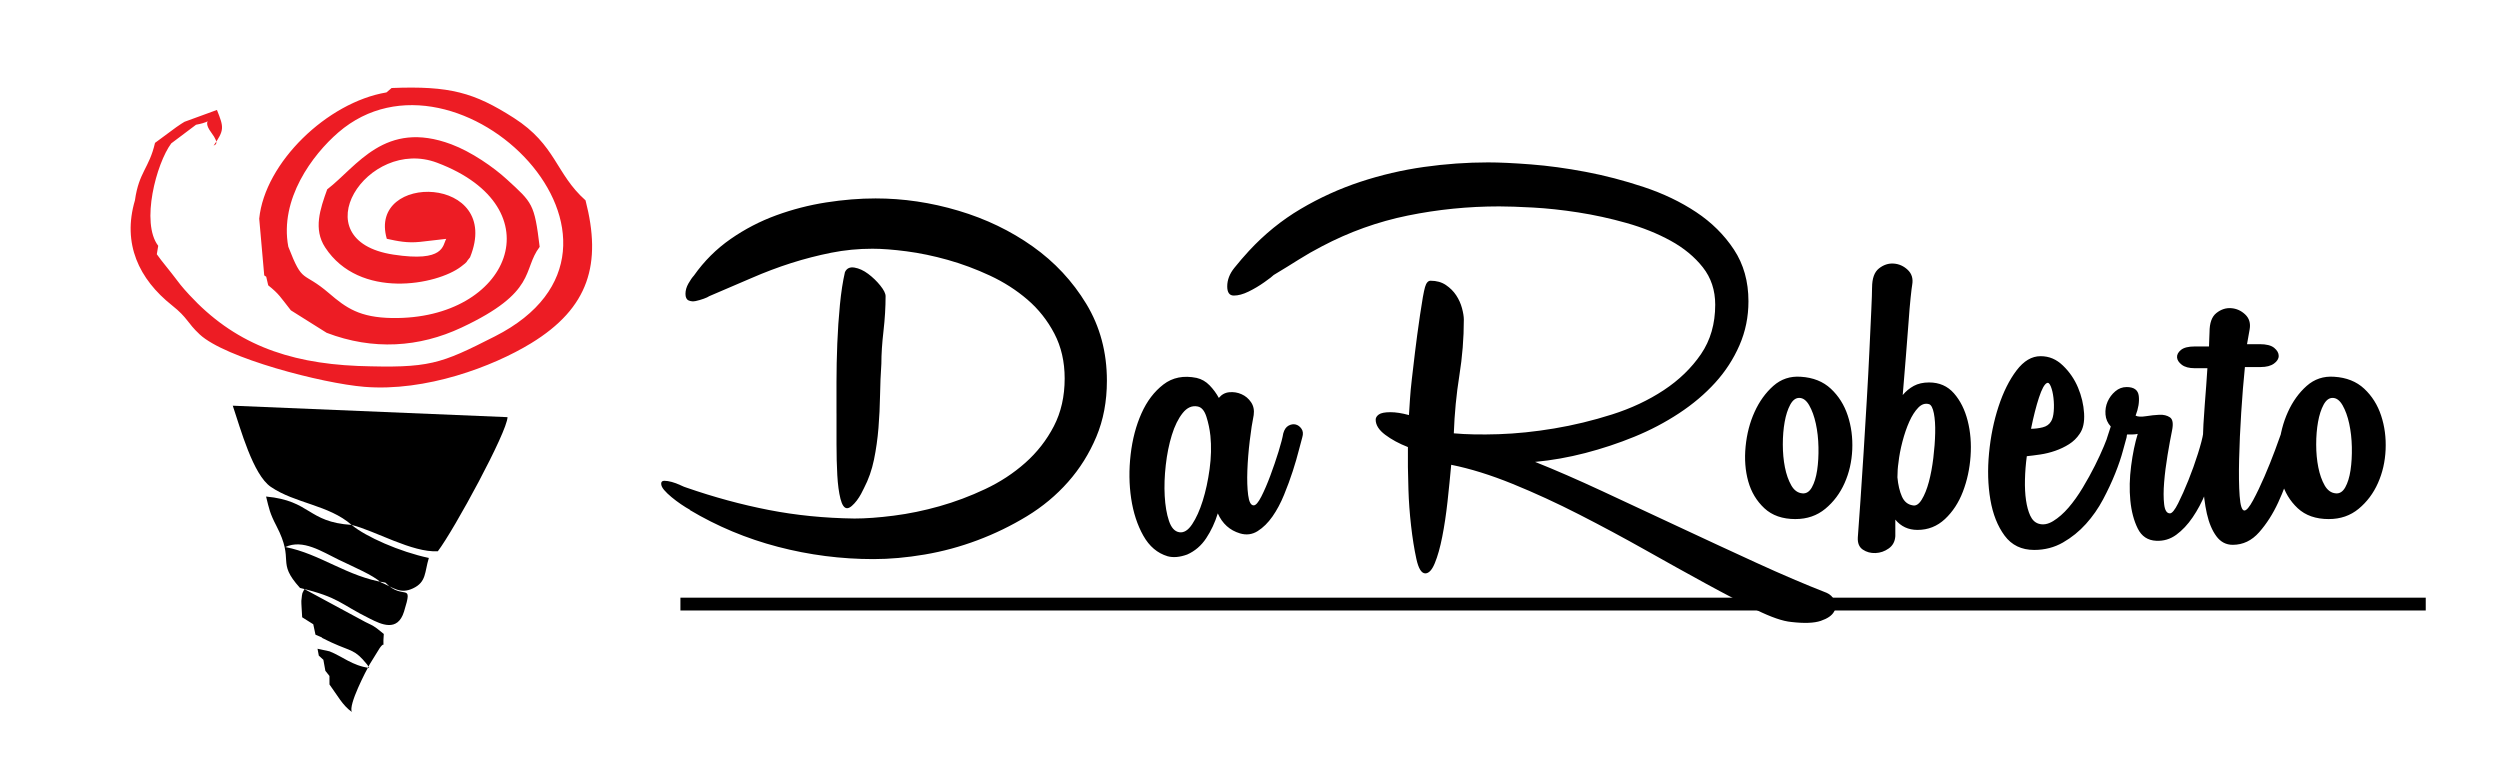 <svg width="195" height="60" viewBox="0 0 195 60" fill="none" xmlns="http://www.w3.org/2000/svg">
<g clip-path="url(#clip0_2_30)">
<mask id="mask0_2_30" style="mask-type:luminance" maskUnits="userSpaceOnUse" x="0" y="0" width="195" height="60">
<path d="M194.833 0H0.167V60H194.833V0Z" fill="white"/>
</mask>
<g mask="url(#mask0_2_30)">
<path fill-rule="evenodd" clip-rule="evenodd" d="M53.073 46.618H189.208V47.618H53.073V46.618Z" fill="black"/>
<path fill-rule="evenodd" clip-rule="evenodd" d="M30.147 7.208C25.523 7.981 20.654 12.691 20.219 17.055L20.61 21.482L20.765 21.585L20.921 22.256C21.791 22.951 21.849 23.151 22.688 24.206L25.479 25.959C29.099 27.343 32.701 27.098 35.989 25.556C41.956 22.759 40.722 21.059 42.094 19.255C41.684 15.87 41.533 15.823 39.526 13.984C38.501 13.043 36.777 11.845 35.202 11.255C30.012 9.311 27.853 12.973 25.521 14.771C24.965 16.317 24.431 17.877 25.363 19.3C28.044 23.395 34.099 22.226 35.967 20.792C36.594 20.311 36.242 20.555 36.664 20.07C39.267 13.657 28.659 13.405 30.17 18.626C31.015 18.809 31.757 18.972 32.773 18.865L34.807 18.631C34.512 19.135 34.699 20.474 30.68 19.859C23.409 18.745 28.644 10.634 34.1 12.695C43.389 16.203 39.781 24.942 30.591 24.806C28.056 24.768 27.001 24.02 25.673 22.88C23.554 21.06 23.647 22.237 22.487 19.241C21.793 15.53 24.371 12.074 26.387 10.333C35.715 2.276 52.575 19.148 38.605 26.235C34.312 28.413 33.52 28.735 27.906 28.544C22.306 28.309 18.2 26.718 14.76 22.992C14.16 22.341 14.008 22.136 13.398 21.331C12.976 20.776 12.739 20.537 12.231 19.832L12.341 19.173C10.963 17.38 12.196 12.746 13.359 11.182L15.291 9.73C17.007 9.402 15.6 9.157 16.471 10.328C17.232 11.349 16.696 11.277 16.654 11.369C17.509 10.143 17.471 9.949 16.921 8.576L14.391 9.5C14.265 9.578 14.023 9.722 13.746 9.923L12.091 11.145C11.637 13.128 10.84 13.395 10.525 15.625C9.526 19.013 10.841 21.773 13.415 23.817C14.662 24.806 14.582 25.159 15.578 26.086C17.563 27.933 25.128 29.904 28.416 30.173C33.217 30.566 38.441 28.595 41.412 26.782C45.957 24.009 46.948 20.57 45.672 15.628C43.333 13.551 43.381 11.307 40.075 9.194C36.972 7.211 35.088 6.686 30.546 6.865L30.146 7.207L30.147 7.208Z" fill="#ED1C24"/>
<path fill-rule="evenodd" clip-rule="evenodd" d="M24.768 50.602L24.866 51.139L25.223 51.463L25.378 52.322L25.697 52.725L25.7 53.39C26.337 54.264 26.719 55.02 27.447 55.534C27.149 54.999 28.56 52.309 28.832 51.821L29.357 50.97C30.193 49.505 29.807 51.113 29.936 49.448L29.391 49.011C29.1 48.832 29.308 48.903 28.493 48.513L23.744 45.95C23.566 46.347 23.585 46.088 23.505 46.867C23.492 46.985 23.566 48.005 23.569 48.148L24.435 48.692L24.607 49.505C25.659 49.952 24.596 49.519 25.563 49.973C25.647 50.012 25.778 50.078 25.871 50.12C27.453 50.846 27.65 50.621 28.629 51.825C28.672 51.878 28.747 52.005 28.799 52.099C27.495 51.929 26.698 51.195 25.703 50.804L24.768 50.602ZM30.058 45.444C27.109 45 24.977 43.192 22.257 42.67C23.618 42.025 25.124 43.032 26.409 43.653C27.779 44.314 29.024 44.83 29.701 45.416C30.704 45.841 31.209 46.359 32.204 45.897C33.274 45.4 33.108 44.633 33.45 43.52C31.2 43.044 28.529 41.867 27.426 40.944C29.231 41.385 32.17 43.124 34.152 42.997C35.413 41.339 39.578 33.67 39.586 32.538L18.156 31.644C18.763 33.447 19.735 37.028 21.123 37.975C23.033 39.278 25.627 39.371 27.427 40.944C23.959 40.719 24.275 39.062 20.754 38.729C20.994 39.695 21.038 40.015 21.559 41.018C23.033 43.853 21.498 43.753 23.401 45.859C26.514 46.617 26.457 47.075 28.872 48.267C29.709 48.681 31.009 49.336 31.514 47.704C32.266 45.272 31.46 46.912 30.06 45.444" fill="black"/>
<path d="M65.246 32.24V29.811C65.246 28.844 65.267 27.841 65.308 26.801C65.349 25.76 65.418 24.75 65.514 23.769C65.61 22.788 65.74 21.941 65.905 21.228C66.042 20.93 66.289 20.812 66.646 20.871C67.003 20.93 67.361 21.095 67.717 21.361C68.074 21.629 68.39 21.933 68.665 22.275C68.939 22.617 69.076 22.892 69.076 23.1C69.076 23.962 69.021 24.869 68.912 25.82C68.802 26.771 68.747 27.618 68.747 28.361C68.692 29.163 68.658 29.988 68.644 30.835C68.63 31.682 68.589 32.53 68.521 33.377C68.452 34.223 68.336 35.049 68.171 35.851C68.006 36.653 67.746 37.396 67.388 38.08C67.333 38.199 67.258 38.348 67.162 38.526C67.066 38.703 66.956 38.874 66.833 39.038C66.709 39.202 66.579 39.343 66.442 39.462C66.305 39.581 66.181 39.64 66.072 39.64C65.852 39.64 65.681 39.395 65.556 38.905C65.433 38.415 65.35 37.799 65.309 37.056C65.268 36.312 65.248 35.51 65.248 34.648V32.242L65.246 32.24ZM68.048 19.401C66.949 19.401 65.878 19.505 64.835 19.713C63.792 19.922 62.755 20.189 61.725 20.515C60.696 20.843 59.652 21.236 58.595 21.697C57.538 22.158 56.447 22.626 55.321 23.101C55.239 23.161 55.094 23.228 54.889 23.302C54.683 23.376 54.477 23.435 54.27 23.48C54.065 23.524 53.88 23.509 53.714 23.435C53.549 23.361 53.467 23.19 53.467 22.922C53.467 22.655 53.542 22.388 53.693 22.12C53.844 21.852 53.988 21.645 54.125 21.496C54.922 20.366 55.876 19.415 56.988 18.642C58.1 17.869 59.288 17.253 60.552 16.792C61.814 16.332 63.113 15.997 64.444 15.789C65.776 15.581 67.06 15.477 68.296 15.477C70.465 15.477 72.62 15.796 74.763 16.436C76.905 17.075 78.834 18.004 80.55 19.222C82.267 20.44 83.66 21.934 84.731 23.703C85.802 25.472 86.338 27.471 86.338 29.7C86.338 31.305 86.064 32.761 85.514 34.07C84.964 35.378 84.23 36.552 83.31 37.591C82.39 38.632 81.32 39.523 80.098 40.266C78.876 41.009 77.591 41.634 76.246 42.138C74.901 42.643 73.528 43.015 72.127 43.253C70.728 43.491 69.395 43.61 68.132 43.61C65.605 43.61 63.121 43.291 60.676 42.651C58.232 42.012 55.939 41.053 53.797 39.776H53.839C53.619 39.657 53.379 39.508 53.117 39.33C52.857 39.153 52.609 38.967 52.376 38.773C52.142 38.579 51.95 38.395 51.798 38.216C51.648 38.038 51.572 37.874 51.572 37.726C51.572 37.578 51.654 37.502 51.819 37.502C51.984 37.502 52.176 37.532 52.396 37.591C52.616 37.65 52.835 37.733 53.056 37.836C53.275 37.94 53.44 38.007 53.55 38.037C55.692 38.78 57.827 39.36 59.956 39.776C62.084 40.192 64.315 40.415 66.65 40.445C67.529 40.445 68.552 40.371 69.718 40.221C70.885 40.073 72.073 39.827 73.282 39.486C74.49 39.145 75.677 38.699 76.845 38.148C78.012 37.599 79.055 36.915 79.975 36.098C80.895 35.281 81.637 34.329 82.2 33.245C82.763 32.16 83.044 30.918 83.044 29.522C83.044 28.214 82.777 27.048 82.241 26.022C81.705 24.997 81.005 24.112 80.14 23.369C79.275 22.626 78.3 22.002 77.216 21.497C76.131 20.992 75.033 20.583 73.921 20.27C72.809 19.958 71.738 19.736 70.708 19.602C69.678 19.468 68.793 19.401 68.051 19.401H68.048ZM93.339 29.477C93.723 29.566 94.06 29.759 94.348 30.057C94.636 30.354 94.877 30.681 95.069 31.038C95.289 30.77 95.563 30.622 95.893 30.593C96.222 30.563 96.539 30.615 96.841 30.749C97.142 30.882 97.39 31.09 97.582 31.373C97.774 31.656 97.843 31.99 97.788 32.376C97.678 32.911 97.576 33.58 97.48 34.382C97.383 35.184 97.322 35.957 97.294 36.7C97.267 37.443 97.287 38.082 97.356 38.617C97.425 39.151 97.569 39.419 97.788 39.419C97.953 39.419 98.151 39.189 98.386 38.728C98.619 38.268 98.853 37.726 99.086 37.101C99.319 36.477 99.532 35.853 99.725 35.229C99.917 34.604 100.041 34.129 100.095 33.802C100.178 33.504 100.315 33.304 100.507 33.2C100.699 33.096 100.884 33.067 101.063 33.111C101.242 33.156 101.393 33.267 101.516 33.445C101.639 33.623 101.66 33.846 101.578 34.114C101.523 34.292 101.434 34.627 101.31 35.117C101.187 35.607 101.029 36.15 100.837 36.744C100.645 37.339 100.419 37.956 100.157 38.594C99.897 39.233 99.594 39.798 99.251 40.289C98.908 40.779 98.523 41.158 98.098 41.426C97.673 41.694 97.212 41.753 96.718 41.604C95.922 41.366 95.346 40.846 94.988 40.044C94.769 40.757 94.466 41.403 94.082 41.983C93.698 42.563 93.203 42.986 92.598 43.254C92.021 43.463 91.514 43.507 91.074 43.388C90.277 43.149 89.646 42.615 89.179 41.783C88.712 40.951 88.396 39.984 88.231 38.885C88.067 37.785 88.053 36.641 88.19 35.452C88.328 34.263 88.609 33.193 89.035 32.242C89.46 31.29 90.03 30.54 90.745 29.99C91.459 29.44 92.324 29.269 93.34 29.477H93.339ZM94.41 33.98C94.355 33.475 94.252 32.983 94.101 32.508C93.95 32.033 93.724 31.765 93.421 31.706C92.982 31.617 92.59 31.788 92.248 32.219C91.905 32.65 91.622 33.222 91.403 33.935C91.183 34.648 91.026 35.428 90.93 36.276C90.834 37.123 90.806 37.925 90.847 38.683C90.889 39.441 90.998 40.087 91.177 40.623C91.355 41.157 91.622 41.455 91.98 41.514C92.337 41.573 92.674 41.366 92.989 40.889C93.305 40.414 93.58 39.804 93.813 39.061C94.046 38.318 94.225 37.493 94.349 36.587C94.473 35.681 94.493 34.812 94.411 33.98H94.41ZM142.479 46.24C142.754 46.359 142.959 46.559 143.098 46.842C143.235 47.124 143.221 47.414 143.056 47.711C142.892 48.009 142.549 48.246 142.027 48.425C141.504 48.603 140.736 48.633 139.72 48.514C139.061 48.455 138.155 48.142 137.002 47.577C135.848 47.012 134.536 46.329 133.068 45.527C131.598 44.724 130.02 43.848 128.331 42.896C126.642 41.945 124.925 41.024 123.182 40.133C121.438 39.241 119.708 38.446 117.993 37.747C116.276 37.049 114.677 36.551 113.194 36.254C113.111 37.175 113.015 38.135 112.906 39.13C112.796 40.126 112.659 41.04 112.494 41.872C112.33 42.704 112.138 43.388 111.917 43.922C111.698 44.456 111.451 44.724 111.175 44.724C110.874 44.724 110.639 44.345 110.475 43.587C110.31 42.829 110.173 41.968 110.063 41.001C109.954 40.035 109.885 39.099 109.858 38.192C109.83 37.286 109.817 36.698 109.817 36.431V34.871C109.13 34.603 108.54 34.284 108.045 33.912C107.55 33.541 107.303 33.147 107.303 32.73C107.303 32.582 107.386 32.448 107.55 32.329C107.715 32.211 108.018 32.151 108.457 32.151C108.868 32.151 109.349 32.226 109.898 32.375C109.925 31.959 109.953 31.535 109.98 31.104C110.007 30.673 110.055 30.16 110.124 29.566C110.193 28.971 110.275 28.273 110.371 27.47C110.467 26.668 110.597 25.701 110.762 24.572C110.926 23.442 111.057 22.714 111.153 22.387C111.249 22.06 111.393 21.897 111.585 21.897C112.052 21.897 112.45 22.009 112.779 22.231C113.108 22.454 113.377 22.721 113.582 23.033C113.788 23.345 113.939 23.679 114.035 24.036C114.131 24.393 114.179 24.69 114.179 24.927C114.179 26.384 114.062 27.84 113.829 29.297C113.596 30.753 113.452 32.254 113.397 33.8C114.358 33.888 115.525 33.911 116.899 33.867C118.271 33.822 119.714 33.673 121.223 33.421C122.734 33.168 124.237 32.805 125.734 32.329C127.231 31.854 128.576 31.223 129.771 30.434C130.965 29.646 131.933 28.71 132.675 27.625C133.416 26.54 133.787 25.254 133.787 23.768C133.787 22.639 133.464 21.666 132.819 20.848C132.173 20.031 131.335 19.339 130.306 18.775C129.276 18.21 128.13 17.75 126.866 17.393C125.603 17.036 124.346 16.762 123.097 16.568C121.847 16.374 120.673 16.249 119.574 16.188C118.476 16.129 117.597 16.099 116.938 16.099C114.522 16.099 112.146 16.337 109.812 16.813C107.478 17.288 105.239 18.09 103.098 19.22C102.466 19.547 101.869 19.889 101.306 20.245C100.742 20.602 100.091 21.003 99.349 21.449C99.267 21.538 99.027 21.724 98.628 22.006C98.23 22.289 97.818 22.534 97.393 22.741C96.968 22.95 96.582 23.054 96.24 23.054C95.897 23.054 95.724 22.815 95.724 22.34C95.724 21.835 95.909 21.352 96.281 20.892C96.651 20.431 97.029 19.992 97.413 19.576C98.621 18.269 99.967 17.176 101.45 16.3C102.933 15.424 104.484 14.717 106.105 14.182C107.725 13.648 109.379 13.262 111.068 13.023C112.757 12.785 114.425 12.667 116.073 12.667C116.951 12.667 118.063 12.719 119.409 12.823C120.754 12.927 122.175 13.12 123.671 13.403C125.168 13.685 126.678 14.079 128.203 14.585C129.727 15.09 131.093 15.744 132.301 16.546C133.509 17.348 134.491 18.322 135.246 19.466C136.002 20.61 136.379 21.955 136.379 23.5C136.379 24.719 136.146 25.863 135.678 26.933C135.212 28.003 134.58 28.976 133.783 29.853C132.987 30.729 132.046 31.525 130.962 32.238C129.877 32.952 128.717 33.561 127.48 34.066C126.245 34.571 124.967 34.995 123.65 35.337C122.332 35.679 121.027 35.909 119.737 36.028C121.302 36.652 123.059 37.417 125.008 38.324C126.958 39.23 128.949 40.159 130.981 41.111C133.013 42.062 135.018 42.991 136.995 43.897C138.972 44.803 140.798 45.584 142.474 46.238L142.479 46.24ZM140.05 40.488C139.034 40.488 138.223 40.206 137.619 39.641C137.014 39.076 136.596 38.379 136.363 37.546C136.13 36.714 136.061 35.806 136.157 34.826C136.253 33.845 136.486 32.946 136.858 32.129C137.228 31.312 137.716 30.636 138.319 30.1C138.924 29.566 139.637 29.327 140.461 29.387C141.422 29.446 142.205 29.758 142.808 30.322C143.413 30.888 143.852 31.585 144.126 32.418C144.4 33.25 144.517 34.135 144.476 35.071C144.435 36.007 144.236 36.877 143.878 37.679C143.522 38.481 143.02 39.15 142.374 39.685C141.728 40.219 140.954 40.487 140.047 40.487L140.05 40.488ZM140.584 38.482C140.886 38.512 141.134 38.356 141.326 38.014C141.518 37.672 141.655 37.227 141.738 36.676C141.82 36.127 141.854 35.524 141.84 34.871C141.827 34.217 141.758 33.608 141.635 33.043C141.511 32.477 141.34 32.002 141.119 31.616C140.9 31.23 140.639 31.036 140.336 31.036C140.062 31.036 139.828 31.214 139.636 31.57C139.444 31.927 139.3 32.373 139.204 32.908C139.108 33.443 139.06 34.03 139.06 34.669C139.06 35.308 139.115 35.902 139.224 36.453C139.334 37.003 139.499 37.47 139.718 37.857C139.938 38.243 140.227 38.452 140.583 38.481L140.584 38.482ZM146.022 22.433C146.022 21.719 146.2 21.221 146.558 20.938C146.916 20.656 147.3 20.529 147.711 20.559C148.123 20.588 148.487 20.751 148.803 21.049C149.118 21.346 149.235 21.733 149.152 22.208C149.125 22.356 149.084 22.691 149.029 23.211C148.974 23.73 148.919 24.385 148.864 25.172C148.81 25.96 148.741 26.836 148.659 27.803C148.576 28.769 148.494 29.772 148.412 30.812C148.659 30.515 148.948 30.278 149.277 30.099C149.606 29.921 150.005 29.831 150.471 29.831C151.268 29.831 151.912 30.114 152.407 30.678C152.902 31.243 153.259 31.956 153.478 32.818C153.698 33.68 153.773 34.602 153.704 35.582C153.636 36.563 153.437 37.484 153.107 38.346C152.778 39.207 152.31 39.921 151.707 40.486C151.102 41.051 150.389 41.333 149.565 41.333C148.851 41.333 148.275 41.065 147.835 40.53V41.823C147.807 42.239 147.636 42.558 147.319 42.781C147.004 43.005 146.66 43.123 146.29 43.138C145.919 43.153 145.589 43.064 145.301 42.87C145.013 42.678 144.883 42.357 144.91 41.912C144.965 41.169 145.034 40.21 145.116 39.036C145.198 37.862 145.28 36.606 145.363 35.269C145.445 33.931 145.527 32.571 145.61 31.19C145.692 29.807 145.76 28.522 145.815 27.333C145.87 26.144 145.918 25.112 145.959 24.234C146 23.358 146.021 22.756 146.021 22.429L146.022 22.433ZM148.082 36.074C148.054 36.252 148.034 36.438 148.02 36.632C148.006 36.825 147.999 37.026 147.999 37.233C148.054 37.828 148.171 38.325 148.349 38.727C148.527 39.129 148.808 39.359 149.194 39.418C149.44 39.477 149.675 39.329 149.894 38.972C150.114 38.616 150.299 38.155 150.451 37.59C150.602 37.025 150.718 36.401 150.8 35.718C150.883 35.034 150.931 34.388 150.944 33.778C150.958 33.168 150.924 32.656 150.842 32.239C150.759 31.823 150.636 31.585 150.471 31.526C150.17 31.437 149.887 31.526 149.627 31.794C149.366 32.062 149.133 32.425 148.926 32.886C148.72 33.346 148.542 33.867 148.39 34.446C148.239 35.026 148.136 35.567 148.082 36.073V36.074ZM162.209 33.845C161.99 34.172 161.715 34.44 161.386 34.647C161.056 34.856 160.699 35.026 160.315 35.16C159.931 35.294 159.539 35.391 159.141 35.45C158.743 35.509 158.392 35.553 158.091 35.583C158.008 36.208 157.96 36.816 157.947 37.411C157.933 38.006 157.96 38.541 158.029 39.016C158.098 39.491 158.207 39.892 158.358 40.219C158.509 40.546 158.722 40.754 158.997 40.844C159.354 40.962 159.739 40.896 160.15 40.643C160.561 40.39 160.96 40.041 161.344 39.596C161.728 39.15 162.1 38.629 162.456 38.036C162.813 37.441 163.129 36.869 163.404 36.319C163.678 35.77 163.912 35.264 164.104 34.803C164.296 34.343 164.42 34.008 164.475 33.801C164.557 33.533 164.687 33.355 164.865 33.266C165.044 33.177 165.215 33.148 165.381 33.177C165.545 33.207 165.683 33.304 165.792 33.467C165.902 33.63 165.929 33.845 165.875 34.113C165.82 34.291 165.724 34.641 165.587 35.16C165.449 35.68 165.251 36.267 164.989 36.921C164.728 37.575 164.412 38.251 164.041 38.95C163.671 39.648 163.224 40.288 162.703 40.867C162.181 41.447 161.584 41.929 160.911 42.315C160.238 42.701 159.491 42.895 158.667 42.895C157.678 42.895 156.909 42.524 156.36 41.781C155.811 41.038 155.44 40.101 155.248 38.971C155.056 37.842 155.022 36.63 155.146 35.338C155.269 34.046 155.516 32.834 155.887 31.705C156.258 30.575 156.725 29.64 157.287 28.897C157.85 28.154 158.475 27.782 159.161 27.782C159.848 27.782 160.404 28.027 160.912 28.517C161.421 29.007 161.812 29.579 162.086 30.233C162.36 30.888 162.518 31.557 162.559 32.239C162.6 32.923 162.484 33.458 162.209 33.844V33.845ZM159.656 29.878C159.464 29.967 159.259 30.346 159.038 31.015C158.819 31.684 158.613 32.493 158.42 33.445C158.722 33.445 159.024 33.407 159.326 33.333C159.628 33.259 159.848 33.103 159.986 32.865C160.095 32.687 160.164 32.426 160.191 32.084C160.219 31.742 160.212 31.394 160.171 31.037C160.13 30.68 160.061 30.383 159.965 30.146C159.869 29.907 159.766 29.819 159.656 29.878ZM165.752 34.381C165.697 34.619 165.581 34.79 165.403 34.894C165.224 34.997 165.039 35.027 164.846 34.983C164.654 34.938 164.503 34.834 164.393 34.67C164.284 34.507 164.284 34.292 164.393 34.024L164.64 33.266C164.393 32.998 164.256 32.686 164.229 32.329C164.201 31.973 164.256 31.639 164.393 31.326C164.531 31.014 164.729 30.746 164.991 30.524C165.252 30.301 165.548 30.19 165.877 30.19C166.454 30.19 166.769 30.42 166.824 30.881C166.879 31.341 166.797 31.854 166.577 32.419C166.742 32.508 167.009 32.523 167.381 32.464C167.751 32.404 168.102 32.367 168.431 32.352C168.76 32.337 169.036 32.404 169.255 32.553C169.475 32.701 169.529 33.043 169.42 33.578C169.31 34.113 169.193 34.752 169.07 35.495C168.947 36.238 168.857 36.944 168.803 37.613C168.748 38.282 168.748 38.854 168.803 39.329C168.857 39.804 169.008 40.043 169.255 40.043C169.42 40.043 169.632 39.783 169.894 39.262C170.155 38.742 170.423 38.141 170.697 37.457C170.972 36.773 171.22 36.082 171.439 35.384C171.659 34.685 171.796 34.157 171.851 33.801C171.905 33.503 172.022 33.296 172.2 33.176C172.379 33.058 172.564 33.005 172.757 33.02C172.949 33.035 173.107 33.124 173.23 33.288C173.353 33.451 173.401 33.682 173.374 33.978C173.347 34.127 173.278 34.447 173.168 34.937C173.059 35.427 172.908 35.977 172.716 36.586C172.524 37.196 172.291 37.834 172.015 38.503C171.741 39.172 171.411 39.788 171.027 40.353C170.643 40.918 170.216 41.37 169.75 41.712C169.283 42.054 168.761 42.21 168.184 42.181C167.525 42.151 167.045 41.832 166.743 41.222C166.441 40.612 166.248 39.884 166.166 39.037C166.084 38.191 166.104 37.291 166.228 36.34C166.351 35.388 166.523 34.556 166.743 33.843C166.606 33.872 166.469 33.887 166.332 33.887H165.92C165.838 34.035 165.783 34.2 165.756 34.377L165.752 34.381ZM172.302 27.024C172.302 26.816 172.309 26.615 172.323 26.422C172.336 26.229 172.343 26.059 172.343 25.91C172.343 25.196 172.521 24.698 172.879 24.416C173.236 24.133 173.621 24.006 174.032 24.037C174.444 24.067 174.808 24.23 175.124 24.527C175.439 24.825 175.556 25.211 175.473 25.686L175.268 26.845H176.256C176.779 26.845 177.156 26.942 177.389 27.135C177.622 27.328 177.739 27.536 177.739 27.759C177.739 27.983 177.615 28.183 177.368 28.361C177.121 28.539 176.777 28.629 176.339 28.629H175.103C174.993 29.699 174.897 30.881 174.815 32.173C174.733 33.466 174.678 34.685 174.651 35.829C174.623 36.974 174.637 37.925 174.692 38.683C174.747 39.441 174.87 39.82 175.062 39.82C175.227 39.82 175.453 39.553 175.742 39.018C176.031 38.483 176.326 37.866 176.628 37.168C176.929 36.47 177.205 35.786 177.452 35.118C177.699 34.449 177.863 33.995 177.945 33.758C178 33.491 178.124 33.313 178.316 33.224C178.508 33.135 178.693 33.112 178.872 33.157C179.051 33.201 179.201 33.305 179.325 33.469C179.448 33.632 179.469 33.847 179.387 34.115C179.222 34.71 179.003 35.483 178.727 36.433C178.453 37.385 178.109 38.306 177.697 39.197C177.286 40.088 176.791 40.861 176.214 41.515C175.637 42.169 174.951 42.496 174.155 42.496C173.632 42.496 173.207 42.273 172.878 41.827C172.549 41.382 172.301 40.795 172.136 40.066C171.972 39.338 171.869 38.498 171.828 37.548C171.787 36.596 171.78 35.616 171.807 34.605C171.835 33.594 171.889 32.577 171.972 31.551C172.054 30.525 172.123 29.582 172.177 28.72H171.189C170.75 28.72 170.413 28.631 170.18 28.452C169.947 28.274 169.823 28.081 169.809 27.872C169.796 27.663 169.899 27.471 170.118 27.292C170.337 27.114 170.695 27.024 171.189 27.024H172.301H172.302ZM181.652 40.488C180.636 40.488 179.825 40.206 179.221 39.641C178.616 39.076 178.198 38.379 177.965 37.546C177.732 36.714 177.663 35.806 177.759 34.826C177.855 33.845 178.088 32.946 178.46 32.129C178.83 31.312 179.318 30.636 179.921 30.1C180.526 29.566 181.239 29.327 182.063 29.387C183.024 29.446 183.807 29.758 184.411 30.322C185.015 30.888 185.454 31.585 185.728 32.418C186.003 33.25 186.119 34.135 186.078 35.071C186.037 36.007 185.838 36.877 185.48 37.679C185.124 38.481 184.622 39.15 183.976 39.685C183.331 40.219 182.556 40.487 181.649 40.487L181.652 40.488ZM182.188 38.482C182.489 38.512 182.737 38.356 182.929 38.014C183.121 37.672 183.259 37.227 183.341 36.676C183.423 36.127 183.457 35.524 183.444 34.871C183.43 34.217 183.361 33.608 183.238 33.043C183.115 32.477 182.943 32.002 182.723 31.616C182.503 31.23 182.243 31.036 181.94 31.036C181.665 31.036 181.431 31.214 181.239 31.57C181.047 31.927 180.903 32.373 180.807 32.908C180.711 33.443 180.663 34.03 180.663 34.669C180.663 35.308 180.718 35.902 180.828 36.453C180.937 37.002 181.102 37.47 181.321 37.857C181.541 38.243 181.83 38.452 182.187 38.481" fill="black"/>
</g>
</g>
<defs>
<clipPath id="clip0_2_30">
<rect width="194.667" height="60" fill="white" transform="translate(0.167)"/>
</clipPath>
</defs>
</svg>
